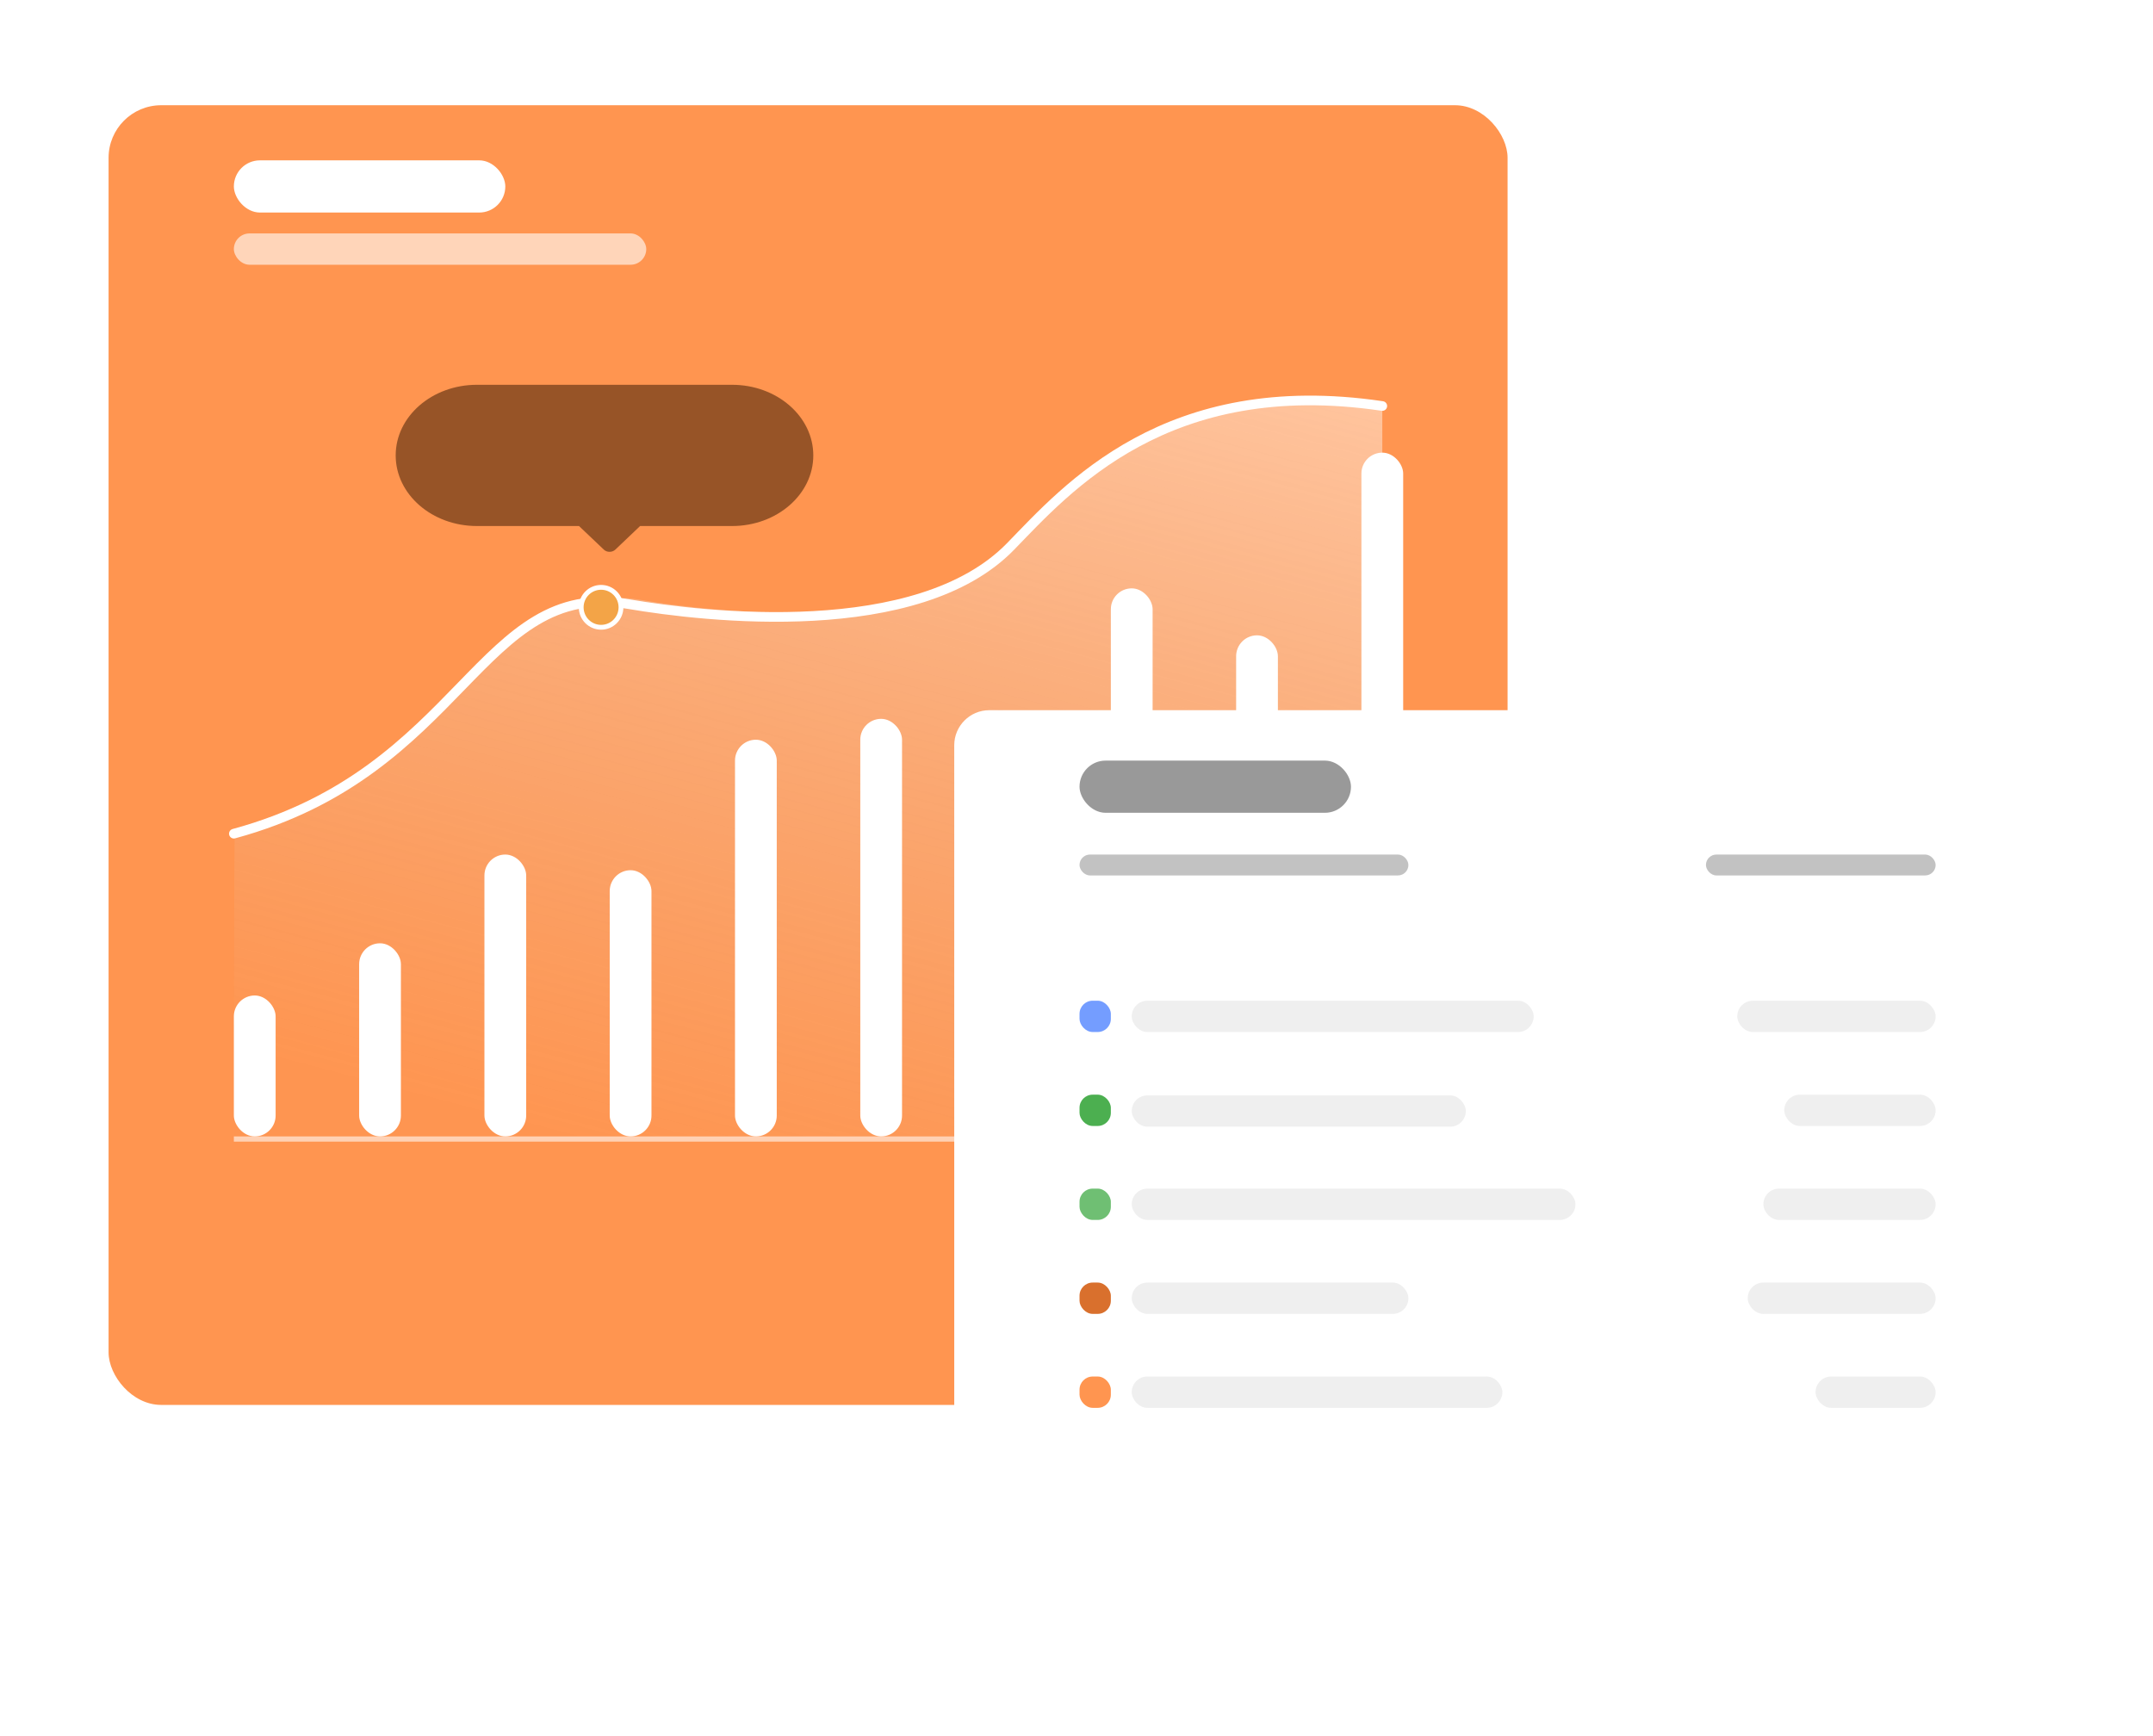 <svg width="491" height="396" viewBox="0 0 491 396" fill="none" xmlns="http://www.w3.org/2000/svg">
<g filter="url(#filter0_d_235_2071)">
<rect x="24.762" y="8" width="319.048" height="296.429" rx="12" fill="#FF9550"/>
</g>
<rect x="53.333" y="36.571" width="61.905" height="11.905" rx="5.952" fill="white"/>
<rect opacity="0.6" x="53.333" y="53.238" width="94.048" height="7.143" rx="3.571" fill="white"/>
<path d="M53.333 259.191H315.238V91.55C261.034 88.942 244.265 110.436 231.643 123.598C210.808 145.345 163.032 139.746 145.722 136.757C112.173 130.965 88.975 189.148 53.581 189.148C53.333 189.148 53.333 259.191 53.333 259.191Z" fill="url(#paint0_linear_235_2071)"/>
<path d="M53.333 190.143C105.816 175.906 109.314 131.993 143.335 137.782C160.888 140.77 209.338 146.365 230.466 124.631C243.266 111.476 265.984 85.281 315.238 92.602" stroke="white" stroke-width="2.2" stroke-linecap="round" stroke-linejoin="round"/>
<path d="M90.238 103.868C90.238 94.974 98.527 87.762 108.763 87.762H166.951C177.173 87.762 185.476 94.974 185.476 103.868C185.476 112.764 177.173 119.975 166.951 119.975H145.979L140.333 125.352C139.623 126.026 138.399 126.026 137.704 125.352L132.044 119.975H108.763C98.527 119.975 90.238 112.764 90.238 103.868Z" fill="#975427"/>
<ellipse cx="137.081" cy="138.513" rx="4.537" ry="4.555" fill="#F3A447" stroke="white" stroke-width="1.1"/>
<rect x="53.333" y="227.048" width="9.524" height="32.143" rx="4.762" fill="white"/>
<rect x="81.905" y="215.143" width="9.524" height="44.048" rx="4.762" fill="white"/>
<rect x="167.619" y="168.714" width="9.524" height="90.476" rx="4.762" fill="white"/>
<rect x="196.19" y="163.952" width="9.524" height="95.238" rx="4.762" fill="white"/>
<rect x="110.476" y="194.905" width="9.524" height="64.286" rx="4.762" fill="white"/>
<rect x="139.048" y="198.476" width="9.524" height="60.714" rx="4.762" fill="white"/>
<rect x="224.762" y="175.857" width="9.524" height="83.333" rx="4.762" fill="white"/>
<rect x="253.333" y="134.19" width="9.524" height="125" rx="4.762" fill="white"/>
<rect x="281.905" y="144.905" width="9.524" height="114.286" rx="4.762" fill="white"/>
<rect x="310.476" y="103.238" width="9.524" height="155.952" rx="4.762" fill="white"/>
<rect opacity="0.567" x="53.333" y="259.19" width="261.905" height="1.19" fill="white"/>
<g filter="url(#filter1_d_235_2071)">
<rect x="217.619" y="144.905" width="252.381" height="213.095" rx="8" fill="white"/>
</g>
<rect x="246.19" y="173.476" width="61.905" height="11.905" rx="5.952" fill="#999999"/>
<rect opacity="0.6" x="246.19" y="194.905" width="75" height="4.762" rx="2.381" fill="#999999"/>
<rect opacity="0.6" x="258.095" y="228.238" width="91.667" height="7.143" rx="3.571" fill="#E5E5E5"/>
<rect opacity="0.6" x="258.095" y="249.832" width="76.191" height="7.143" rx="3.571" fill="#E5E5E5"/>
<rect opacity="0.6" x="258.095" y="271.095" width="101.19" height="7.143" rx="3.571" fill="#E5E5E5"/>
<rect opacity="0.6" x="258.095" y="292.524" width="63.095" height="7.143" rx="3.571" fill="#E5E5E5"/>
<rect opacity="0.6" x="258.095" y="313.952" width="84.524" height="7.143" rx="3.571" fill="#E5E5E5"/>
<rect opacity="0.6" x="389.047" y="194.905" width="52.381" height="4.762" rx="2.381" fill="#999999"/>
<rect opacity="0.6" x="396.19" y="228.238" width="45.238" height="7.143" rx="3.571" fill="#E5E5E5"/>
<rect opacity="0.6" x="406.905" y="249.667" width="34.524" height="7.143" rx="3.571" fill="#E5E5E5"/>
<rect opacity="0.6" x="402.143" y="271.095" width="39.286" height="7.143" rx="3.571" fill="#E5E5E5"/>
<rect opacity="0.6" x="398.571" y="292.524" width="42.857" height="7.143" rx="3.571" fill="#E5E5E5"/>
<rect opacity="0.6" x="414.048" y="313.952" width="27.381" height="7.143" rx="3.571" fill="#E5E5E5"/>
<rect x="246.19" y="228.238" width="7.143" height="7.143" rx="3" fill="#749DFF"/>
<rect x="246.19" y="249.667" width="7.143" height="7.143" rx="3" fill="#4CAF50"/>
<rect x="246.19" y="271.095" width="7.143" height="7.143" rx="3" fill="#6FBF73"/>
<rect x="246.19" y="292.524" width="7.143" height="7.143" rx="3" fill="#D9702D"/>
<rect x="246.19" y="313.952" width="7.143" height="7.143" rx="3" fill="#FF9550"/>
<defs>
<filter id="filter0_d_235_2071" x="0.762" y="0" width="367.048" height="344.429" filterUnits="userSpaceOnUse" color-interpolation-filters="sRGB">
<feFlood flood-opacity="0" result="BackgroundImageFix"/>
<feColorMatrix in="SourceAlpha" type="matrix" values="0 0 0 0 0 0 0 0 0 0 0 0 0 0 0 0 0 0 127 0" result="hardAlpha"/>
<feOffset dy="16"/>
<feGaussianBlur stdDeviation="12"/>
<feComposite in2="hardAlpha" operator="out"/>
<feColorMatrix type="matrix" values="0 0 0 0 0 0 0 0 0 0 0 0 0 0 0 0 0 0 0.16 0"/>
<feBlend mode="normal" in2="BackgroundImageFix" result="effect1_dropShadow_235_2071"/>
<feBlend mode="normal" in="SourceGraphic" in2="effect1_dropShadow_235_2071" result="shape"/>
</filter>
<filter id="filter1_d_235_2071" x="196.749" y="141.11" width="294.121" height="254.835" filterUnits="userSpaceOnUse" color-interpolation-filters="sRGB">
<feFlood flood-opacity="0" result="BackgroundImageFix"/>
<feColorMatrix in="SourceAlpha" type="matrix" values="0 0 0 0 0 0 0 0 0 0 0 0 0 0 0 0 0 0 127 0" result="hardAlpha"/>
<feOffset dy="17.075"/>
<feGaussianBlur stdDeviation="10.435"/>
<feComposite in2="hardAlpha" operator="out"/>
<feColorMatrix type="matrix" values="0 0 0 0 0 0 0 0 0 0 0 0 0 0 0 0 0 0 0.25 0"/>
<feBlend mode="normal" in2="BackgroundImageFix" result="effect1_dropShadow_235_2071"/>
<feBlend mode="normal" in="SourceGraphic" in2="effect1_dropShadow_235_2071" result="shape"/>
</filter>
<linearGradient id="paint0_linear_235_2071" x1="125.839" y1="44.263" x2="73.117" y2="244.321" gradientUnits="userSpaceOnUse">
<stop stop-color="white" stop-opacity="0.439"/>
<stop offset="1" stop-color="#D9D9D9" stop-opacity="0.01"/>
</linearGradient>
</defs>
</svg>
